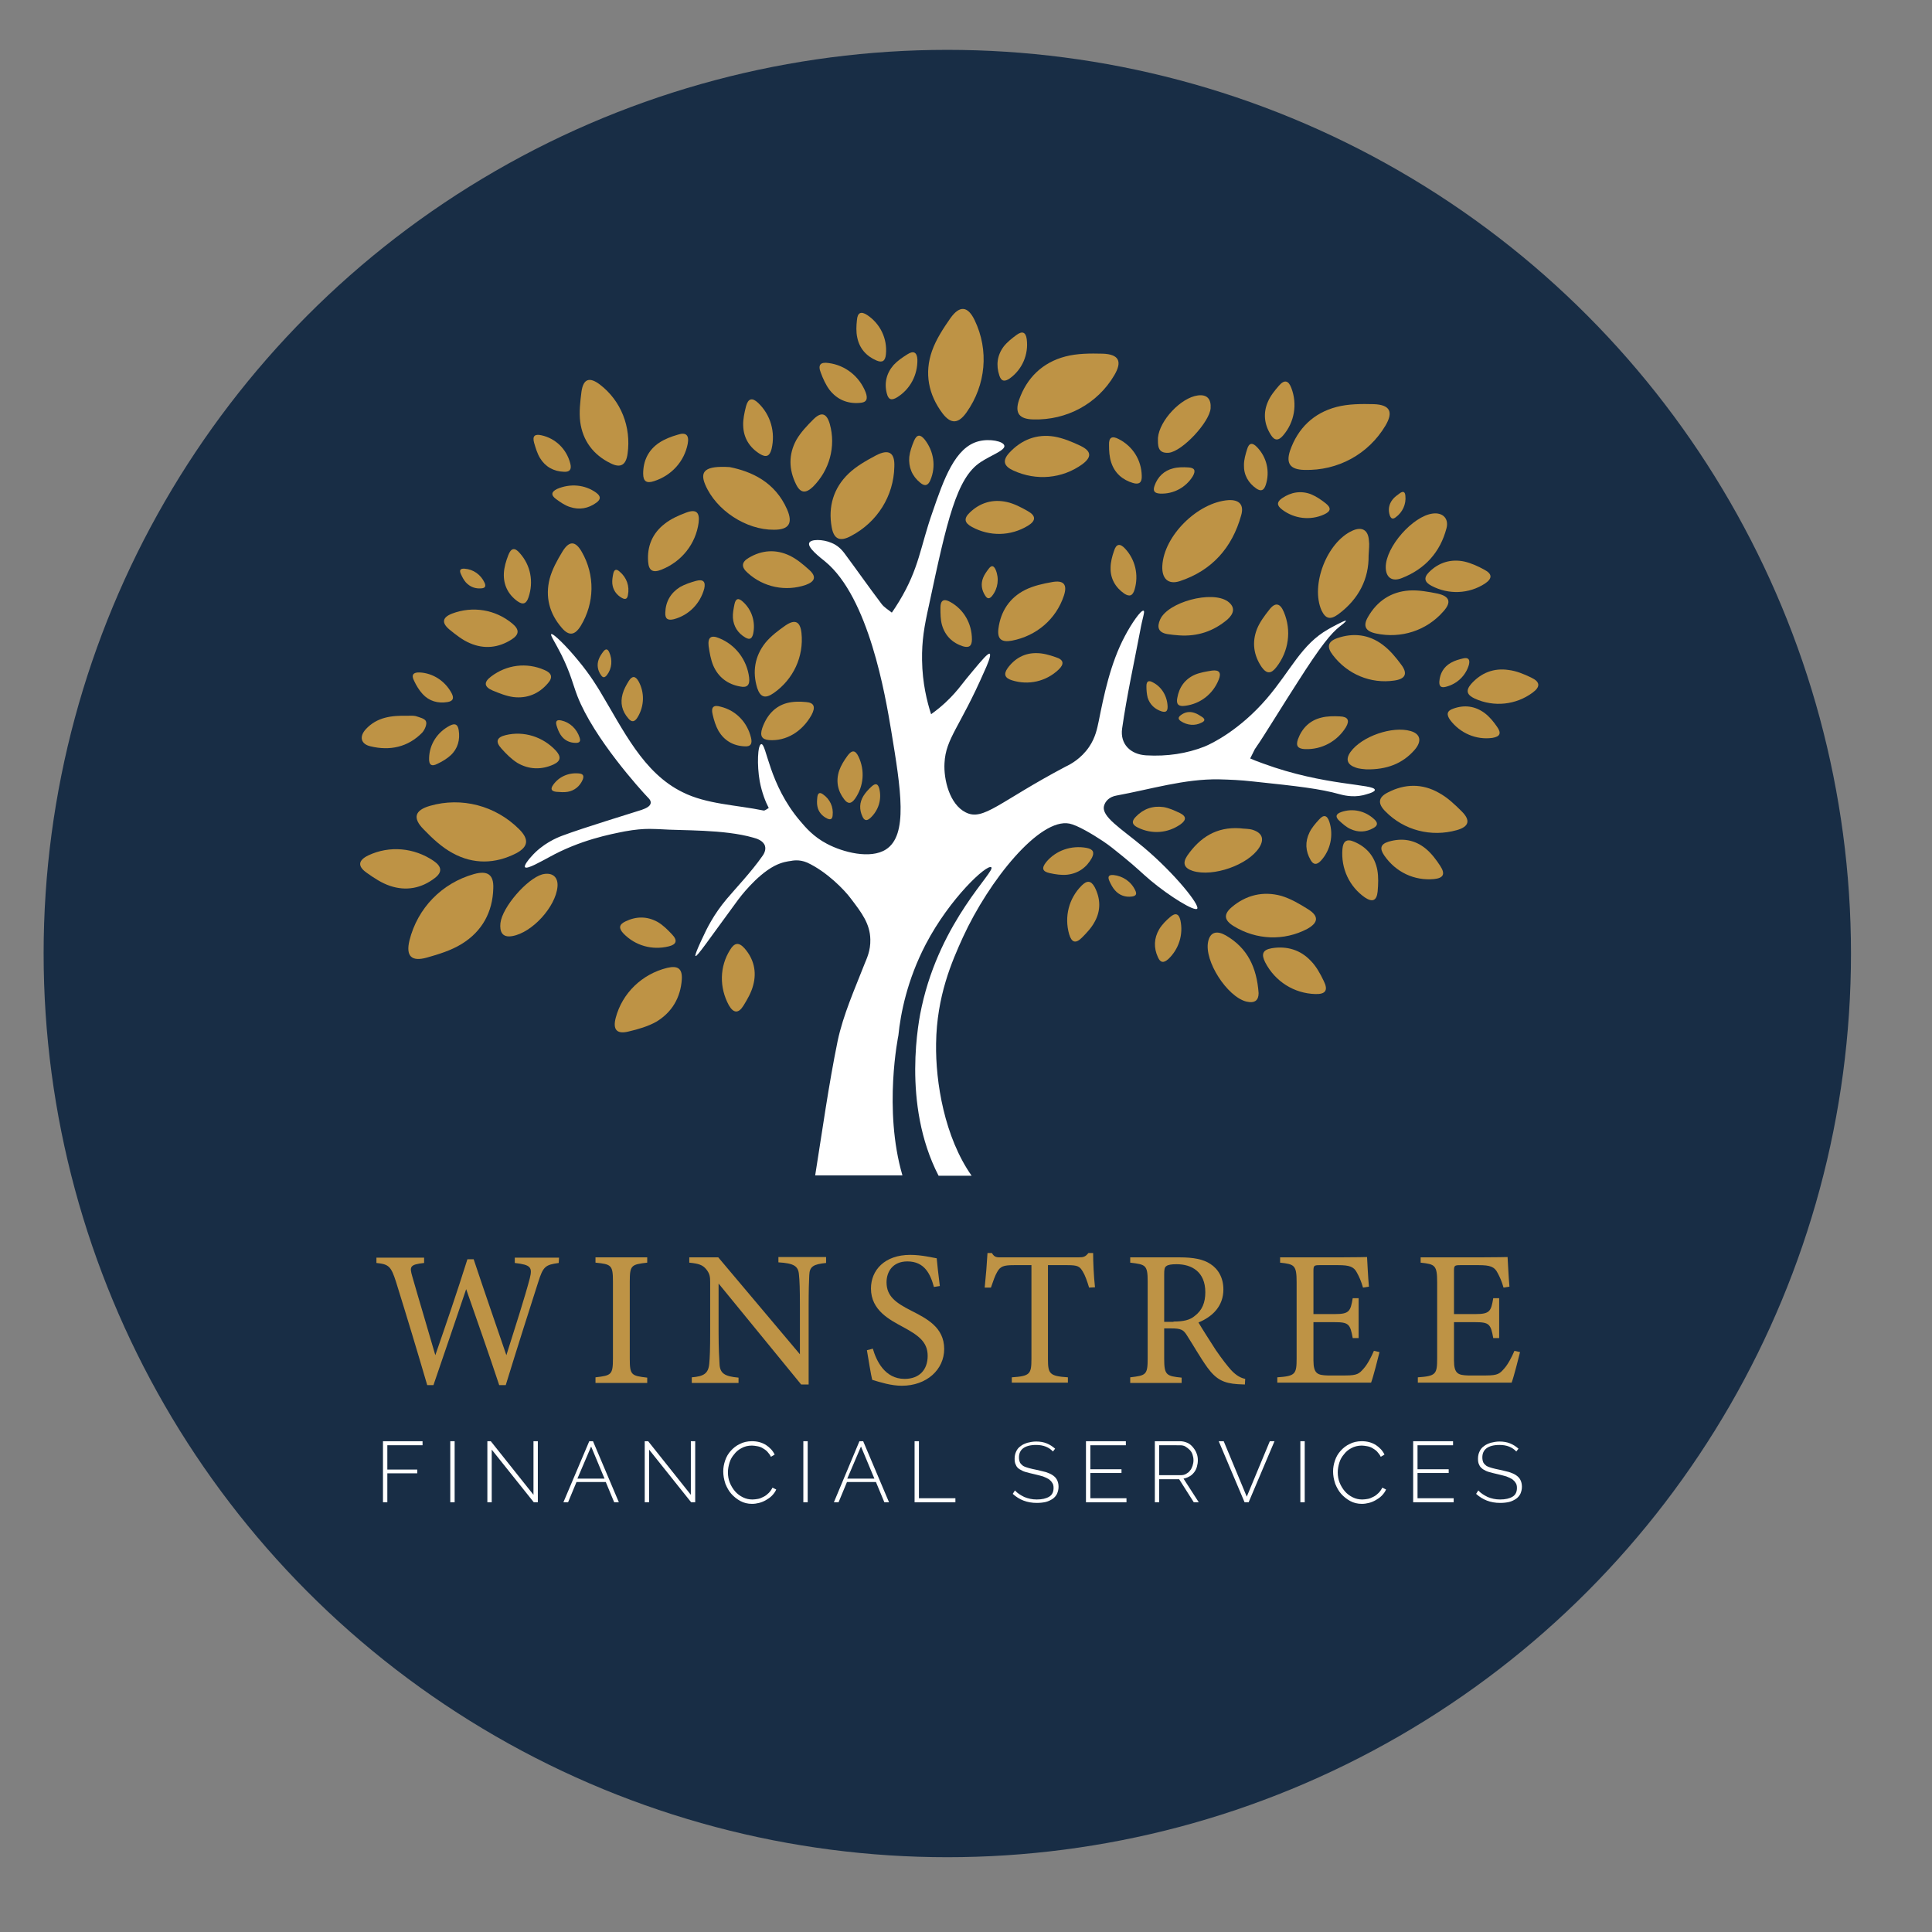 <?xml version="1.0" encoding="utf-8"?>
<!-- Generator: Adobe Illustrator 26.0.1, SVG Export Plug-In . SVG Version: 6.00 Build 0)  -->
<svg version="1.1" id="Layer_1" xmlns="http://www.w3.org/2000/svg" xmlns:xlink="http://www.w3.org/1999/xlink" x="0px" y="0px"
	 viewBox="0 0 620 620" style="enable-background:new 0 0 620 620;" xml:space="preserve">
<rect x="0" y="0" width="620" height="620" fill="#808080" stroke="none"/>
<style type="text/css">
	.st0{fill:#182D45;}
	.st1{fill:#BE9345;}
	.st2{fill:#FFFFFF;}
	.st3{fill:none;}
</style>
<g id="Layer_1_00000002376257734884422550000012463714966614433714_">
</g>
<circle class="st0" cx="304" cy="306" r="290"/>
<path class="st1" d="M179.3,405.3c-4.3,0.6-5,1.1-6.6,6.2c-2,6.2-7,21.9-10.4,33h-2.1c-3.2-9.7-7.4-21.6-10.6-30.8
	c-3.6,10.6-7.2,21.2-10.5,30.8h-2c-3.1-10.6-6.6-22.2-10-33.1c-1.6-5-2.3-5.7-6.3-6.1v-1.7h15.3v1.7c-4.6,0.5-4.7,1.2-3.8,4.3
	c2.4,8.4,4.9,16.6,7.4,25.3c3.4-9.8,7.1-20.6,10.3-30.8h2c3.5,10.5,6.9,20.3,10.5,30.8c2.6-8.2,6.1-19.2,7.5-24.6
	c0.9-3.6,0.4-4.4-4.8-5v-1.7h14.2L179.3,405.3L179.3,405.3z"/>
<path class="st1" d="M191.1,443.8V442c5.1-0.6,5.6-0.8,5.6-6.1v-24.6c0-5.3-0.5-5.6-5.6-6.1v-1.7h16.6v1.7c-5.1,0.6-5.6,0.8-5.6,6.1
	V436c0,5.3,0.5,5.5,5.6,6.1v1.7L191.1,443.8L191.1,443.8z"/>
<path class="st1" d="M265.1,405.3c-4,0.4-5.3,1.1-5.4,3.9c-0.1,2-0.2,4.6-0.2,10.3v24.8h-2.4l-26.5-32.4v15.5
	c0,5.6,0.2,8.4,0.3,10.2c0.1,3.2,1.7,4.1,6.1,4.5v1.7h-15V442c3.8-0.3,5.3-1.2,5.6-4.3c0.2-2,0.3-4.8,0.3-10.4v-15.8
	c0-1.7-0.1-2.7-1.2-4.1c-1.2-1.5-2.5-1.9-5.5-2.2v-1.7h9.3l26.2,31.1v-15.2c0-5.8-0.1-8.4-0.3-10.3c-0.2-2.8-1.6-3.7-6.6-4v-1.7
	h15.3L265.1,405.3L265.1,405.3z"/>
<path class="st1" d="M299.7,413c-1.1-4.1-3-8.2-8.5-8.2c-4.8,0-6.7,3.4-6.7,6.7c0,4.5,3,6.6,7.9,9.1s10.6,5.3,10.6,12.3
	c0,6.6-5.6,11.8-13.6,11.8c-3.4,0-6.9-1.1-9.5-1.9c-0.4-1.5-1.2-6.6-1.7-9.5l1.9-0.5c1.1,3.8,3.8,9.7,10.2,9.7
	c4.7,0,7.4-2.9,7.4-7.4c0-4.6-3.2-6.7-8-9.3c-4-2.2-10.2-5.2-10.2-12.3c0-5.9,4.4-10.8,12.6-10.8c3.7,0,7.2,0.9,8.5,1.1
	c0.2,2.2,0.5,4.9,1,8.9L299.7,413z"/>
<path class="st1" d="M349.5,413.2c-0.6-2-1.3-4-2-5.1c-1-1.7-1.6-2.1-5-2.1h-6.2v30.1c0,4.8,0.5,5.5,6.4,5.9v1.7h-18V442
	c5.8-0.4,6.3-1,6.3-5.9V406h-5.6c-3.4,0-4.4,0.4-5.4,2.2c-0.7,1.2-1.2,2.7-2,5h-2c0.4-3.8,0.7-7.7,0.9-11.1h1.4
	c0.9,1.5,1.6,1.4,3.3,1.4h24.5c1.7,0,2.2-0.2,3.2-1.4h1.5c0,2.9,0.2,7.4,0.6,11L349.5,413.2z"/>
<path class="st1" d="M399.5,444.3c-0.8,0-1.5-0.1-2.3-0.1c-4.5-0.3-6.9-1.5-9.7-5.3c-2.3-3.2-4.5-7.1-6.5-10.2c-1.2-2-2-2.4-5.2-2.4
	h-2.2v9.7c0,5.3,0.7,5.6,5.6,6.1v1.7h-16.5V442c5.1-0.6,5.6-0.8,5.6-6.1v-24.7c0-5.3-0.7-5.4-5.6-6v-1.7h15.8c4.5,0,7.6,0.6,9.9,2.1
	c2.5,1.6,4.2,4.4,4.2,8.2c0,5.3-3.4,8.7-8,10.6c1.1,1.9,3.8,6.1,5.6,8.9c2.3,3.3,3.5,4.8,4.9,6.4c1.7,1.8,3.1,2.5,4.5,2.8
	L399.5,444.3z M376.6,424.1c3.2,0,5.3-0.5,6.8-1.8c2.4-1.8,3.4-4.3,3.4-7.6c0-6.6-4.4-9-9.2-9c-1.8,0-2.8,0.2-3.3,0.6
	c-0.6,0.4-0.7,1.1-0.7,2.7v15.2h3V424.1z"/>
<path class="st1" d="M442.7,433.9c-0.4,1.6-2,8-2.7,9.8h-30.1V442c5.8-0.4,6.2-1,6.2-6.1v-24.4c0-5.5-0.7-5.8-5.3-6.3v-1.7h18.9
	c5.8,0,8.2-0.1,9-0.1c0.1,1.5,0.3,6.2,0.6,9.5l-1.9,0.3c-0.6-2.1-1.2-3.4-1.9-4.7c-1-2-2.4-2.5-6.1-2.5h-5.9c-1.9,0-2,0.2-2,2v13.7
	h6.9c4.6,0,5-0.9,5.7-5.1h1.9v12.8h-1.9c-0.8-4.5-1.3-5.1-5.8-5.1h-6.8v12.3c0,4.3,1.4,4.7,4.5,4.8h5.8c3.8,0,4.4-0.6,5.8-2.2
	c1.2-1.3,2.5-3.8,3.3-5.7L442.7,433.9z"/>
<path class="st1" d="M487.8,433.9c-0.4,1.6-2,8-2.7,9.8H455V442c5.8-0.4,6.2-1,6.2-6.1v-24.4c0-5.5-0.7-5.8-5.3-6.3v-1.7h18.9
	c5.8,0,8.2-0.1,9-0.1c0.1,1.5,0.3,6.2,0.6,9.5l-1.9,0.3c-0.6-2.1-1.2-3.4-1.9-4.7c-1-2-2.4-2.5-6.1-2.5h-5.9c-1.9,0-2,0.2-2,2v13.7
	h6.9c4.6,0,5-0.9,5.7-5.1h1.9v12.8h-1.9c-0.8-4.5-1.3-5.1-5.8-5.1h-6.8v12.3c0,4.3,1.4,4.7,4.5,4.8h5.8c3.8,0,4.4-0.6,5.8-2.2
	c1.2-1.3,2.5-3.8,3.3-5.7L487.8,433.9z"/>
<path class="st2" d="M122.9,482.1v-19.6h12.7v1.3h-11.3v7.8h9.6v1.2h-9.6v9.3L122.9,482.1L122.9,482.1z"/>
<path class="st2" d="M144.5,482.1v-19.6h1.4v19.6H144.5z"/>
<path class="st2" d="M157.8,465.2v16.9h-1.4v-19.6h1.1l13.7,17.2v-17.2h1.4v19.6h-1.3L157.8,465.2z"/>
<path class="st2" d="M189.1,462.5h1.2l8.3,19.6h-1.5l-2.7-6.5H185l-2.7,6.5h-1.5L189.1,462.5z M194,474.5l-4.3-10.3l-4.4,10.3H194z"
	/>
<path class="st2" d="M208.3,465.2v16.9h-1.4v-19.6h1.1l13.7,17.2v-17.2h1.4v19.6h-1.3L208.3,465.2z"/>
<path class="st2" d="M232.1,472.2c0-1.2,0.2-2.3,0.6-3.5s1-2.2,1.8-3.1s1.8-1.7,2.9-2.2c1.1-0.6,2.5-0.9,3.9-0.9
	c1.7,0,3.2,0.4,4.5,1.2c1.2,0.8,2.2,1.8,2.8,3.1l-1.2,0.7c-0.3-0.7-0.8-1.2-1.2-1.7c-0.5-0.5-1-0.8-1.5-1.1
	c-0.5-0.3-1.1-0.5-1.7-0.6c-0.6-0.1-1.2-0.2-1.7-0.2c-1.3,0-2.4,0.3-3.3,0.8c-1,0.5-1.8,1.2-2.4,2c-0.7,0.8-1.2,1.7-1.5,2.7
	s-0.5,2-0.5,3.1c0,1.2,0.2,2.3,0.6,3.3c0.4,1,1,2,1.7,2.8s1.5,1.4,2.5,1.9s2,0.7,3.1,0.7c0.6,0,1.2-0.1,1.8-0.2s1.2-0.4,1.8-0.7
	c0.6-0.3,1.1-0.7,1.6-1.2s0.9-1.1,1.2-1.7l1.2,0.6c-0.3,0.7-0.8,1.4-1.4,2c-0.6,0.6-1.2,1-1.9,1.4s-1.4,0.7-2.2,0.9
	c-0.8,0.2-1.5,0.3-2.3,0.3c-1.3,0-2.6-0.3-3.7-0.9c-1.1-0.6-2.1-1.4-2.9-2.3c-0.8-0.9-1.4-2-1.9-3.2
	C232.3,474.7,232.1,473.4,232.1,472.2z"/>
<path class="st2" d="M257.8,482.1v-19.6h1.4v19.6H257.8z"/>
<path class="st2" d="M275.8,462.5h1.2l8.3,19.6h-1.5l-2.7-6.5h-9.3l-2.7,6.5h-1.5L275.8,462.5z M280.6,474.5l-4.3-10.3l-4.4,10.3
	H280.6z"/>
<path class="st2" d="M293.5,482.1v-19.6h1.4v18.3h11.7v1.3L293.5,482.1L293.5,482.1z"/>
<path class="st2" d="M337.9,465.8c-1.3-1.4-3.1-2.1-5.4-2.1c-1.9,0-3.3,0.4-4.2,1.1c-0.9,0.7-1.3,1.7-1.3,2.9c0,0.6,0.1,1.1,0.3,1.6
	c0.2,0.4,0.6,0.8,1,1.1c0.5,0.3,1.1,0.5,1.8,0.7c0.7,0.2,1.6,0.4,2.6,0.6s2,0.5,2.9,0.7c0.9,0.3,1.6,0.6,2.2,1s1.1,0.9,1.4,1.5
	s0.5,1.3,0.5,2.2c0,0.9-0.2,1.6-0.5,2.3c-0.3,0.6-0.8,1.2-1.4,1.6s-1.4,0.8-2.2,1c-0.9,0.2-1.8,0.3-2.9,0.3c-3.1,0-5.6-1-7.7-2.9
	l0.7-1.1c0.8,0.9,1.8,1.5,3,2.1c1.2,0.5,2.5,0.8,4,0.8c1.7,0,3-0.3,4-0.9s1.4-1.6,1.4-2.8c0-0.6-0.1-1.2-0.4-1.6
	c-0.3-0.5-0.6-0.8-1.1-1.2c-0.5-0.3-1.1-0.6-1.9-0.9c-0.8-0.2-1.7-0.5-2.7-0.7s-2-0.5-2.8-0.7s-1.5-0.6-2-0.9s-1-0.8-1.2-1.4
	c-0.3-0.5-0.4-1.2-0.4-2c0-0.9,0.2-1.7,0.5-2.3c0.3-0.7,0.8-1.3,1.4-1.7c0.6-0.5,1.3-0.8,2.2-1.1c0.8-0.2,1.8-0.4,2.8-0.4
	c1.3,0,2.4,0.2,3.4,0.6s1.9,1,2.7,1.7L337.9,465.8z"/>
<path class="st2" d="M361.5,480.8v1.3h-13v-19.6h12.8v1.3h-11.4v7.7h10v1.2h-10v8.1H361.5z"/>
<path class="st2" d="M370.6,482.1v-19.6h8.1c0.8,0,1.6,0.2,2.3,0.5c0.7,0.3,1.3,0.8,1.8,1.4s0.9,1.2,1.2,2c0.3,0.7,0.4,1.5,0.4,2.2
	s-0.1,1.4-0.3,2.1c-0.2,0.7-0.5,1.3-0.9,1.8s-0.9,1-1.5,1.3s-1.2,0.6-1.9,0.7l4.9,7.6h-1.6l-4.7-7.4H372v7.4H370.6z M372,473.4h6.9
	c0.6,0,1.2-0.1,1.7-0.4s1-0.6,1.3-1.1c0.4-0.4,0.6-1,0.8-1.5c0.2-0.6,0.3-1.2,0.3-1.8c0-0.6-0.1-1.2-0.3-1.8
	c-0.2-0.6-0.5-1.1-0.9-1.5s-0.9-0.8-1.4-1.1c-0.5-0.3-1.1-0.4-1.7-0.4H372V473.4z"/>
<path class="st2" d="M392.7,462.5l7.4,17.8l7.4-17.8h1.5l-8.3,19.6h-1.3l-8.3-19.6H392.7z"/>
<path class="st2" d="M417.3,482.1v-19.6h1.4v19.6H417.3z"/>
<path class="st2" d="M427.8,472.2c0-1.2,0.2-2.3,0.6-3.5s1-2.2,1.8-3.1s1.8-1.7,2.9-2.2c1.1-0.6,2.5-0.9,3.9-0.9
	c1.7,0,3.2,0.4,4.5,1.2c1.2,0.8,2.2,1.8,2.8,3.1l-1.2,0.7c-0.3-0.7-0.8-1.2-1.2-1.7c-0.5-0.5-1-0.8-1.5-1.1s-1.1-0.5-1.7-0.6
	s-1.2-0.2-1.7-0.2c-1.2,0-2.4,0.3-3.3,0.8c-1,0.5-1.8,1.2-2.4,2c-0.7,0.8-1.2,1.7-1.5,2.7s-0.5,2-0.5,3.1c0,1.2,0.2,2.3,0.6,3.3
	s1,2,1.7,2.8s1.5,1.4,2.5,1.9s2,0.7,3.1,0.7c0.6,0,1.2-0.1,1.8-0.2c0.6-0.1,1.2-0.4,1.8-0.7c0.6-0.3,1.1-0.7,1.6-1.2
	s0.9-1.1,1.2-1.7l1.2,0.6c-0.3,0.7-0.8,1.4-1.4,2s-1.2,1-1.9,1.4c-0.7,0.4-1.4,0.7-2.2,0.9c-0.8,0.2-1.5,0.3-2.3,0.3
	c-1.3,0-2.6-0.3-3.7-0.9s-2.1-1.4-2.9-2.3s-1.4-2-1.9-3.2C428,474.7,427.8,473.4,427.8,472.2z"/>
<path class="st2" d="M466.5,480.8v1.3h-13v-19.6h12.8v1.3h-11.4v7.7h10v1.2h-10v8.1H466.5z"/>
<path class="st2" d="M486.6,465.8c-1.3-1.4-3.1-2.1-5.4-2.1c-1.9,0-3.3,0.4-4.2,1.1c-0.9,0.7-1.3,1.7-1.3,2.9c0,0.6,0.1,1.1,0.3,1.6
	c0.2,0.4,0.6,0.8,1,1.1c0.5,0.3,1.1,0.5,1.8,0.7c0.7,0.2,1.6,0.4,2.6,0.6s2,0.5,2.9,0.7c0.9,0.3,1.6,0.6,2.2,1s1.1,0.9,1.4,1.5
	s0.5,1.3,0.5,2.2c0,0.9-0.2,1.6-0.5,2.3c-0.3,0.6-0.8,1.2-1.4,1.6s-1.4,0.8-2.2,1c-0.9,0.2-1.8,0.3-2.9,0.3c-3.1,0-5.6-1-7.7-2.9
	l0.7-1.1c0.8,0.9,1.8,1.5,3,2.1c1.2,0.5,2.5,0.8,4,0.8c1.7,0,3-0.3,4-0.9s1.4-1.6,1.4-2.8c0-0.6-0.1-1.2-0.4-1.6
	c-0.3-0.5-0.6-0.8-1.1-1.2c-0.5-0.3-1.1-0.6-1.9-0.9c-0.8-0.2-1.7-0.5-2.7-0.7s-2-0.5-2.8-0.7s-1.5-0.6-2-0.9
	c-0.5-0.4-1-0.8-1.2-1.4c-0.3-0.5-0.4-1.2-0.4-2c0-0.9,0.2-1.7,0.5-2.3c0.3-0.7,0.8-1.3,1.4-1.7c0.6-0.5,1.3-0.8,2.2-1.1
	c0.8-0.2,1.8-0.4,2.8-0.4c1.3,0,2.4,0.2,3.4,0.6s1.9,1,2.7,1.7L486.6,465.8z"/>
<path class="st3" d="M301,334.3c-0.2,0.2-0.4,0.4-0.7,0.6c-4,2.8-4.1,9.6,0.1,13.2c0.1-0.2,0.2-0.4,0.3-0.6"/>
<path d="M301,334.3"/>
<path d="M300.7,347.5"/>
<path class="st2" d="M300.3,334.9"/>
<path class="st2" d="M300.4,348.1"/>
<path class="st1" d="M411.8,139.7c-1.5,1.8-2.8,1.8-4-0.2c-2.1-3.3-2.5-7-0.9-10.6c0.8-1.9,2.2-3.6,3.5-5.1c1.8-2.1,3.1-1.7,4,0.7
	C416.4,129.7,415.4,135.5,411.8,139.7z"/>
<path class="st1" d="M418.6,150.8c-4.5-0.1-6-2-4.6-6.2c2.5-7.2,7.6-12.1,14.9-14c3.8-1,8-1,12-0.9c5.2,0.2,6.3,2.5,3.7,6.9
	C439.1,145.8,429.3,151.1,418.6,150.8z"/>
<path class="st1" d="M411.4,163.5c-1.7-1.3-1.7-2.4,0-3.6c2.9-2,6.1-2.5,9.3-1.3c1.7,0.7,3.3,1.8,4.7,2.9c1.9,1.5,1.7,2.6-0.5,3.6
	C420.5,167.1,415.3,166.5,411.4,163.5z"/>
<path class="st1" d="M331.6,134.6c-4.5-0.1-6-2-4.6-6.2c2.5-7.2,7.6-12.1,14.9-14c3.8-1,8-1,12-0.9c5.2,0.2,6.3,2.5,3.7,6.9
	C352.2,129.6,342.3,134.9,331.6,134.6z"/>
<path class="st1" d="M324.1,121.4c-1.7,1.2-2.8,1-3.4-0.9c-1.1-3.3-0.7-6.5,1.4-9.3c1.1-1.4,2.6-2.6,4.1-3.7c1.9-1.4,3-0.9,3.3,1.4
	C330.1,113.7,328.1,118.5,324.1,121.4z"/>
<path class="st1" d="M310.2,132.3c-2.6,3.7-5,3.9-7.7,0.4c-4.6-6.1-5.9-13-3.4-20.1c1.3-3.7,3.6-7.2,5.9-10.5c3-4.2,5.6-3.9,7.8,0.7
	C317.4,112.4,316.4,123.5,310.2,132.3z"/>
<path class="st1" d="M325.2,151c-3.1-1.4-3.6-3.2-1.3-5.7c3.9-4.2,8.8-6.1,14.4-5.2c2.9,0.5,5.8,1.7,8.5,3c3.5,1.7,3.6,3.6,0.5,5.9
	C340.9,153.6,332.6,154.4,325.2,151z"/>
<path class="st1" d="M287.9,127.5c-1.8,1.1-2.8,0.8-3.3-1.2c-0.9-3.4-0.1-6.6,2.2-9.2c1.2-1.3,2.8-2.4,4.4-3.4
	c2-1.3,3.1-0.6,3.2,1.7C294.5,120.3,292.1,124.9,287.9,127.5z"/>
<path class="st1" d="M284.3,113.7c-0.2,2.1-1.1,2.8-3,2c-3.3-1.4-5.5-3.9-6.2-7.4c-0.4-1.8-0.3-3.8-0.1-5.6c0.2-2.4,1.3-2.9,3.3-1.6
	C282.5,103.9,284.8,108.7,284.3,113.7z"/>
<path class="st1" d="M277.8,125.9c0.8,2.2,0.3,3.3-2,3.4c-3.9,0.3-7.2-1.1-9.6-4.2c-1.2-1.6-2.1-3.6-2.8-5.5c-1-2.5-0.1-3.5,2.5-3.1
	C271.3,117.2,275.8,120.8,277.8,125.9z"/>
<path class="st1" d="M298.6,154c-0.7,1.8-1.8,2.2-3.3,0.9c-2.6-2.1-3.8-5-3.5-8.3c0.2-1.7,0.8-3.4,1.5-5.1c0.9-2.1,2-2.2,3.4-0.5
	C299.7,144.8,300.4,149.7,298.6,154z"/>
<path class="st1" d="M273.1,172c-3.5,1.9-5.5,1.1-6.2-2.8c-1.2-6.6,0.6-12.6,5.4-17.2c2.5-2.4,5.7-4.2,8.9-5.9
	c4.1-2.1,6-0.8,5.8,3.7C286.8,159.2,281.5,167.6,273.1,172z"/>
<path class="st1" d="M260.9,156.2c-2.3,2.2-4,2.1-5.4-0.7c-2.4-4.8-2.5-9.7,0.1-14.4c1.4-2.4,3.4-4.5,5.4-6.5c2.6-2.6,4.3-2,5.3,1.5
	C268.3,143.3,266.2,150.9,260.9,156.2z"/>
<path class="st1" d="M247.6,144.1c-0.6,2.3-1.7,2.8-3.7,1.6c-3.4-2.1-5.3-5.2-5.4-9.1c-0.1-2,0.4-4.2,0.9-6.2c0.7-2.6,2-2.9,3.9-1.1
	C247.3,133.1,248.9,138.7,247.6,144.1z"/>
<path class="st1" d="M311.9,169.1c-2.4-1.3-2.7-2.7-0.7-4.6c3.3-3.2,7.4-4.4,11.9-3.4c2.3,0.5,4.6,1.7,6.7,2.9
	c2.7,1.5,2.7,3.1,0.1,4.7C324.3,172.1,317.6,172.2,311.9,169.1z"/>
<path class="st1" d="M318.4,191.2c-0.8,1-1.5,1.1-2.2,0c-1.2-1.8-1.5-3.8-0.7-5.8c0.4-1,1.1-2,1.8-2.9c0.9-1.2,1.6-1,2.2,0.3
	C320.7,185.6,320.3,188.8,318.4,191.2z"/>
<path class="st1" d="M311.9,205.2c0,2.1-0.9,2.8-2.9,2.2c-3.4-1.1-5.7-3.4-6.7-6.8c-0.5-1.8-0.5-3.7-0.5-5.6c0-2.4,1.1-3,3.2-1.8
	C309.3,195.6,311.9,200.1,311.9,205.2z"/>
<path class="st1" d="M324.7,218.3c-2.2-0.7-2.7-1.9-1.4-3.8c2.3-3.2,5.5-5,9.4-4.9c2,0,4.1,0.6,6.1,1.3c2.6,0.8,2.8,2.2,0.9,4
	C335.7,218.7,330,220,324.7,218.3z"/>
<path class="st1" d="M324.7,205.6c-3.3,0.6-4.7-0.5-4.3-3.8c0.7-5.6,3.6-10,8.6-12.5c2.6-1.3,5.7-2,8.6-2.5c3.8-0.7,5,0.8,3.8,4.4
	C338.9,198.7,332.6,204.1,324.7,205.6z"/>
<path class="st1" d="M364.1,189.2c-0.6,2-1.6,2.4-3.3,1.3c-2.9-2-4.5-4.9-4.4-8.3c0-1.8,0.5-3.7,1.1-5.4c0.7-2.3,1.9-2.5,3.5-0.8
	C364.3,179.5,365.5,184.5,364.1,189.2z"/>
<path class="st1" d="M366.4,152.7c0.1,2.1-0.8,2.9-2.8,2.3c-3.4-1-5.9-3.2-7-6.6c-0.6-1.8-0.7-3.7-0.7-5.6c-0.1-2.5,1-3,3.1-1.9
	C363.5,143.2,366.3,147.6,366.4,152.7z"/>
<path class="st1" d="M240,183.9c-2.2-1.9-2.1-3.5,0.3-4.9c4.2-2.5,8.7-2.8,13.1-0.7c2.3,1.1,4.3,2.8,6.2,4.5c2.5,2.2,2,3.8-1,4.9
	C252.2,189.9,245.1,188.5,240,183.9z"/>
<path class="st1" d="M209.9,154.4c-2.4,0.8-3.5,0.1-3.5-2.4c0-4.2,1.7-7.6,5.1-9.9c1.8-1.2,3.9-2,6-2.6c2.7-0.9,3.7,0.2,3.2,2.9
	C219.6,148.1,215.5,152.6,209.9,154.4z"/>
<path class="st1" d="M201.4,145.6c-0.5,3.6-2.2,4.7-5.4,3.1c-5.6-2.7-9-7.3-9.8-13.3c-0.4-3.2,0-6.5,0.4-9.7
	c0.6-4.2,2.6-4.8,5.9-2.3C199.3,128.6,202.6,137,201.4,145.6z"/>
<path class="st1" d="M183,148.7c0.5,1.9-0.1,2.8-2,2.7c-3.3-0.1-6-1.6-7.7-4.4c-0.9-1.5-1.4-3.2-1.9-4.9c-0.6-2.2,0.2-2.9,2.4-2.4
	C178.3,140.7,181.8,144.1,183,148.7z"/>
<path class="st1" d="M191.3,158.1c1.5,1.1,1.6,2.1,0.1,3.2c-2.6,1.9-5.5,2.4-8.5,1.4c-1.6-0.5-3-1.5-4.4-2.5
	c-1.8-1.3-1.6-2.4,0.3-3.3C183,155.1,187.7,155.5,191.3,158.1z"/>
<path class="st1" d="M201.5,191c-0.2,1.2-0.8,1.5-1.9,0.9c-1.8-1-2.9-2.6-3.1-4.6c-0.1-1.1,0.1-2.2,0.3-3.2c0.3-1.4,1-1.6,2-0.7
	C201.1,185.3,202.1,188.1,201.5,191z"/>
<path class="st1" d="M212.3,182.8c-2.7,1.1-4.1,0.4-4.3-2.5c-0.4-5,1.4-9.2,5.3-12.2c2-1.6,4.5-2.7,6.9-3.6c3.2-1.2,4.4-0.1,4,3.2
	C223.3,174.5,218.8,180.2,212.3,182.8z"/>
<path class="st1" d="M216.3,198.7c-2,0.5-2.9-0.1-2.8-2.1c0.1-3.5,1.7-6.3,4.7-8.2c1.6-0.9,3.4-1.5,5.2-2c2.3-0.6,3.1,0.3,2.6,2.5
	C224.7,193.7,221.1,197.4,216.3,198.7z"/>
<path class="st1" d="M241.7,203.4c-0.4,1.6-1.1,2-2.5,1.2c-2.4-1.4-3.8-3.6-4-6.3c-0.1-1.4,0.2-2.9,0.5-4.4c0.4-1.9,1.3-2.1,2.7-0.8
	C241.3,195.7,242.5,199.6,241.7,203.4z"/>
<path class="st1" d="M240.4,217.4c0.3,2.4-0.6,3.4-2.9,2.9c-4-0.7-7-3-8.6-6.7c-0.8-1.9-1.2-4.2-1.5-6.3c-0.3-2.8,0.8-3.6,3.4-2.5
	C236,206.9,239.7,211.7,240.4,217.4z"/>
<path class="st1" d="M248.3,222.4c-2.7,1.9-4.3,1.4-5.3-1.6c-1.6-5.2-0.8-10.2,2.6-14.5c1.8-2.2,4.2-4,6.5-5.6
	c3.1-2.1,4.7-1.2,5.1,2.4C258,210.7,254.6,218,248.3,222.4z"/>
<path class="st1" d="M267.2,261.7c-0.1,1.1-0.6,1.5-1.7,1c-1.7-0.8-2.9-2.2-3.2-4c-0.2-1-0.1-2,0-3c0.2-1.3,0.8-1.5,1.8-0.8
	C266.4,256.5,267.5,259,267.2,261.7z"/>
<path class="st1" d="M274.4,256.3c-1.2,1.7-2.3,1.8-3.5,0.2c-2.1-2.7-2.7-5.9-1.6-9.2c0.6-1.7,1.6-3.3,2.7-4.8
	c1.4-1.9,2.5-1.8,3.5,0.3C277.6,247.2,277.2,252.3,274.4,256.3z"/>
<path class="st1" d="M279.3,262.5c-1.1,1-1.9,0.9-2.5-0.4c-1.1-2.3-1-4.6,0.3-6.7c0.7-1.1,1.6-2.1,2.6-3c1.3-1.2,2.1-0.9,2.5,0.8
	C283,256.6,281.9,260.1,279.3,262.5z"/>
<path class="st1" d="M246.8,237.5c-2.3-0.2-3-1.3-2.2-3.8c1.5-4.3,4.2-7.1,8-8.1c2-0.5,4.1-0.5,6.1-0.3c2.6,0.2,3.1,1.6,1.7,4.2
	C257.4,234.8,252.3,237.9,246.8,237.5z"/>
<path class="st1" d="M241,236.7c0.5,2-0.1,3-2.2,2.8c-3.6-0.2-6.4-1.9-8.2-4.9c-0.9-1.6-1.5-3.5-1.9-5.3c-0.6-2.4,0.3-3.2,2.6-2.5
	C236.2,228,239.8,231.8,241,236.7z"/>
<path class="st1" d="M204.6,230.2c-0.9,1.5-1.9,1.7-3,0.3c-2-2.3-2.6-4.9-1.8-7.8c0.4-1.5,1.2-2.9,2-4.2c1.1-1.7,2.1-1.6,3.1,0.1
	C206.9,222.2,206.8,226.6,204.6,230.2z"/>
<path class="st1" d="M194.8,216.6c-0.7,0.9-1.3,1-1.9,0.1c-1.1-1.5-1.4-3.3-0.8-5c0.3-0.9,0.9-1.8,1.5-2.6c0.8-1,1.4-0.9,1.9,0.2
	C196.6,211.7,196.4,214.5,194.8,216.6z"/>
<path class="st1" d="M186.4,200.8c-1.9,3.1-3.8,3.4-6.1,0.7c-4-4.6-5.4-10-3.9-15.8c0.8-3,2.4-5.9,4.1-8.7c2.2-3.6,4.2-3.4,6.2,0.1
	C191,184.6,190.8,193.5,186.4,200.8z"/>
<path class="st1" d="M169.6,191.7c-0.7,2.1-1.8,2.5-3.6,1.2c-3-2.2-4.5-5.3-4.3-9c0.1-1.9,0.7-3.9,1.4-5.7c0.9-2.4,2.1-2.6,3.7-0.7
	C170.3,181.4,171.3,186.7,169.6,191.7z"/>
<path class="st1" d="M155.5,187c0.5,1.1,0.2,1.7-0.9,1.8c-2,0.2-3.7-0.4-5.1-1.9c-0.7-0.8-1.2-1.8-1.6-2.7c-0.6-1.3-0.1-1.8,1.2-1.7
	C151.9,182.7,154.3,184.4,155.5,187z"/>
<path class="st1" d="M164.4,200.1c2.3,1.9,2.3,3.5-0.2,5.1c-4.2,2.7-8.8,3.2-13.4,1.2c-2.4-1-4.5-2.7-6.6-4.4
	c-2.6-2.2-2.2-3.9,0.9-5.1C151.7,194.4,159,195.6,164.4,200.1z"/>
<path class="st1" d="M174.7,215c2.4,1,2.8,2.4,1.1,4.3c-2.9,3.4-6.7,4.9-11,4.4c-2.3-0.3-4.5-1.2-6.7-2.1c-2.8-1.2-2.9-2.7-0.5-4.5
	C162.6,213.3,169,212.5,174.7,215z"/>
<path class="st1" d="M144.9,222.4c0.9,1.7,0.5,2.6-1.3,2.9c-3.1,0.5-5.9-0.3-8-2.6c-1.1-1.2-2-2.7-2.7-4.2c-1-1.9-0.3-2.8,1.8-2.7
	C138.9,216,142.8,218.5,144.9,222.4z"/>
<path class="st1" d="M186,236.7c0.4,1.2,0,1.7-1.2,1.7c-2.1,0-3.8-0.9-4.9-2.6c-0.6-0.9-1-2-1.3-3c-0.4-1.4,0.1-1.9,1.5-1.6
	C182.9,231.8,185.1,233.9,186,236.7z"/>
<path class="st1" d="M178.4,240.9c1.7,1.9,1.6,3.3-0.7,4.4c-3.9,1.8-8,1.7-11.7-0.5c-1.9-1.2-3.6-2.9-5.1-4.6
	c-2-2.2-1.5-3.6,1.4-4.3C168.1,234.5,174.2,236.4,178.4,240.9z"/>
<path class="st1" d="M185.7,248.2c1.4,0.1,1.8,0.7,1.3,2c-0.9,2.1-2.6,3.5-4.8,3.9c-1.2,0.2-2.4,0.1-3.7,0c-1.6-0.2-1.9-0.9-1-2.2
	C179.3,249.3,182.4,247.9,185.7,248.2z"/>
<path class="st1" d="M144.3,232.9c1.7-0.9,2.6-0.5,2.9,1.4c0.5,3.1-0.3,6-2.6,8.1c-1.2,1.1-2.7,2-4.2,2.7c-1.9,1-2.8,0.4-2.7-1.8
	C137.8,238.9,140.3,235,144.3,232.9z"/>
<path class="st1" d="M166.6,266.1c3.2,3.2,3,5.6-0.9,7.7c-6.8,3.5-13.8,3.6-20.4,0c-3.5-1.9-6.5-4.7-9.3-7.6c-3.7-3.7-2.9-6.2,2-7.6
	C148.1,255.7,159,258.5,166.6,266.1z"/>
<path class="st1" d="M139.2,276.3c2.6,1.8,2.8,3.6,0.3,5.5c-4.3,3.3-9.2,4.2-14.3,2.5c-2.7-0.9-5.1-2.5-7.5-4.2
	c-3-2.1-2.8-4,0.5-5.6C125,271.3,132.9,272,139.2,276.3z"/>
<path class="st1" d="M152.1,280.5c4.3-1.2,6.4,0.1,6.2,4.6c-0.2,7.6-3.6,13.8-10.1,17.8c-3.4,2.1-7.3,3.3-11.2,4.4
	c-5,1.4-6.8-0.5-5.6-5.5C134,291.4,141.8,283.4,152.1,280.5z"/>
<path class="st1" d="M200.1,299.6c-1.6-1.7-1.5-2.9,0.6-3.9c3.5-1.7,7-1.7,10.4,0.2c1.7,1,3.2,2.5,4.6,4c1.8,1.9,1.4,3.2-1.1,3.8
	C209.3,305,203.9,303.5,200.1,299.6z"/>
<path class="st1" d="M214.1,310.6c3.4-0.8,4.9,0.2,4.7,3.7c-0.4,5.9-3.2,10.6-8.2,13.6c-2.7,1.5-5.8,2.4-8.8,3.1
	c-3.9,1-5.2-0.6-4.2-4.4C199.7,318.7,206,312.6,214.1,310.6z"/>
<path class="st1" d="M234.3,304.8c1.4-2.3,2.8-2.5,4.6-0.5c3,3.4,4,7.5,2.8,11.9c-0.6,2.3-1.8,4.4-3.1,6.5c-1.6,2.6-3.2,2.5-4.7-0.1
	C230.8,316.9,230.9,310.2,234.3,304.8z"/>
<path class="st1" d="M348.7,272.1c2.1,0.4,2.6,1.4,1.7,3.2c-1.7,3.1-4.4,5-7.9,5.4c-1.8,0.2-3.8-0.1-5.6-0.5
	c-2.4-0.5-2.7-1.6-1.2-3.5C338.8,272.9,343.8,271.2,348.7,272.1z"/>
<path class="st1" d="M347.1,284.2c1.7-1.7,3-1.7,4.2,0.5c1.9,3.7,2,7.5,0,11.1c-1,1.9-2.6,3.6-4.1,5.1c-2,2-3.3,1.6-4.1-1.1
	C341.5,294.2,343,288.3,347.1,284.2z"/>
<path class="st1" d="M374.9,307.8c-1.5,1.3-2.5,1.2-3.3-0.6c-1.4-3-1.3-6.1,0.4-9c0.9-1.5,2.2-2.8,3.5-3.9c1.7-1.5,2.8-1.1,3.3,1
	C379.8,299.9,378.3,304.6,374.9,307.8z"/>
<path class="st1" d="M365.2,265.6c-1.9-0.9-2.2-2-0.7-3.5c2.4-2.5,5.4-3.6,8.9-3.1c1.8,0.3,3.5,1.1,5.2,1.9c2.1,1,2.2,2.2,0.3,3.6
	C374.8,267.4,369.7,267.8,365.2,265.6z"/>
<path class="st1" d="M395.9,297.2c-3.1-1.9-3.3-3.8-0.6-6.1c4.6-3.9,10.1-5.2,15.9-3.6c3,0.9,5.9,2.6,8.6,4.3
	c3.5,2.2,3.3,4.3-0.3,6.3C412.1,302,403.2,301.7,395.9,297.2z"/>
<path class="st1" d="M406,308.8c-1.3-2.6-0.8-4,2.1-4.5c4.8-0.8,9.2,0.5,12.5,4c1.8,1.8,3.1,4.2,4.2,6.5c1.5,3,0.6,4.3-2.7,4.2
	C415.3,318.8,409.2,315,406,308.8z"/>
<path class="st1" d="M423.9,276.2c-1.3,1.4-2.4,1.4-3.3-0.2c-1.7-2.9-1.8-5.9-0.4-8.8c0.7-1.5,1.9-2.9,3.1-4.2
	c1.5-1.7,2.6-1.4,3.3,0.7C428,268,427,272.8,423.9,276.2z"/>
<path class="st1" d="M441,262.9c1.2,1.1,1.2,2-0.2,2.8c-2.4,1.4-5,1.5-7.5,0.3c-1.3-0.6-2.4-1.6-3.5-2.6c-1.4-1.3-1.1-2.2,0.6-2.8
	C434.1,259.3,438.1,260.2,441,262.9z"/>
<path class="st1" d="M430.8,272.5c0.2-2.6,1.4-3.4,3.7-2.4c4.1,1.7,6.7,4.8,7.5,9.1c0.4,2.2,0.3,4.6,0.1,6.9c-0.3,3-1.7,3.5-4.1,1.9
	C433,284.5,430.3,278.7,430.8,272.5z"/>
<path class="st1" d="M444.2,274.5c-1.5-2.2-1.2-3.6,1.4-4.4c4.4-1.3,8.5-0.6,12,2.3c1.8,1.5,3.3,3.5,4.6,5.5c1.7,2.6,1,3.9-2,4.2
	C453.9,282.7,447.9,279.9,444.2,274.5z"/>
<path class="st1" d="M444.6,260.4c-2.5-2.5-2.4-4.5,0.8-6.1c5.4-2.8,11-2.9,16.3,0.1c2.8,1.5,5.2,3.8,7.4,6c2.9,2.9,2.3,4.9-1.6,6
	C459.3,268.7,450.6,266.5,444.6,260.4z"/>
<path class="st1" d="M418.8,240.4c-2.3-0.1-3-1-2.3-3.1c1.3-3.6,3.8-6.1,7.5-7c1.9-0.5,4-0.5,6-0.4c2.6,0.1,3.2,1.3,1.9,3.5
	C429.1,237.9,424.2,240.6,418.8,240.4z"/>
<path class="st1" d="M427.7,210.2c-2-2.6-1.6-4.3,1.4-5.4c5.2-1.8,10.2-1.2,14.6,2.1c2.3,1.7,4.2,4,5.9,6.3c2.3,3,1.4,4.7-2.2,5.2
	C439.9,219.5,432.4,216.4,427.7,210.2z"/>
<path class="st1" d="M465.4,231.1c-1.3-1.8-1.1-3,1-3.7c3.6-1.3,7-0.8,10,1.4c1.6,1.2,2.9,2.8,4,4.4c1.5,2.1,1,3.2-1.5,3.6
	C473.7,237.5,468.6,235.3,465.4,231.1z"/>
<path class="st1" d="M473.3,224.2c-2.6-1.2-3-2.6-1.2-4.7c3.2-3.6,7.3-5.2,12-4.5c2.5,0.3,4.9,1.3,7.2,2.4c3,1.4,3.1,3,0.5,4.9
	C486.5,226.2,479.5,227,473.3,224.2z"/>
<path class="st1" d="M464,220.4c-1.5,0.4-2.2-0.1-2.1-1.7c0.2-2.6,1.4-4.7,3.7-6c1.2-0.7,2.6-1.1,3.9-1.4c1.7-0.4,2.3,0.3,1.9,2
	C470.4,216.8,467.6,219.5,464,220.4z"/>
<path class="st1" d="M441.6,203.3c-3.4-0.7-4.3-2.4-2.6-5.3c2.9-5.1,7.4-8.1,13.2-8.5c3-0.2,6.2,0.4,9.2,1c3.9,0.9,4.4,2.8,1.8,5.7
	C457.8,202.4,449.6,205,441.6,203.3z"/>
<path class="st1" d="M459.4,188c-2.3-1.2-2.6-2.6-0.8-4.4c3.1-3.1,7-4.3,11.3-3.4c2.2,0.5,4.4,1.5,6.4,2.6c2.7,1.4,2.6,2.9,0.2,4.5
	C471.4,190.6,464.9,190.9,459.4,188z"/>
<path class="st1" d="M447.9,166c-0.9,0.7-1.5,0.5-1.9-0.6c-0.6-1.8-0.3-3.6,0.9-5.1c0.6-0.8,1.5-1.4,2.3-2c1.1-0.8,1.7-0.5,1.8,0.8
	C451.3,161.8,450.1,164.4,447.9,166z"/>
<path class="st1" d="M409.6,214.1c-1.7,2.2-3.1,2.2-4.7,0c-2.6-3.8-3.2-8-1.5-12.3c0.9-2.2,2.4-4.2,3.9-6.1c1.9-2.5,3.5-2.2,4.7,0.7
	C414.5,202.3,413.6,209,409.6,214.1z"/>
<path class="st1" d="M380.3,226.5c-2.1,0.3-2.9-0.5-2.5-2.5c0.6-3.5,2.5-6.1,5.7-7.5c1.7-0.7,3.6-1,5.4-1.3c2.4-0.3,3.1,0.7,2.2,2.9
	C389.3,222.7,385.2,225.9,380.3,226.5z"/>
<path class="st1" d="M374.7,226.8c0,1.4-0.5,1.9-1.9,1.5c-2.2-0.7-3.8-2.2-4.5-4.4c-0.3-1.2-0.4-2.4-0.4-3.7c0-1.6,0.7-2,2.1-1.2
	C372.9,220.5,374.6,223.5,374.7,226.8z"/>
<path class="st1" d="M378.9,231.4c-0.8-0.6-0.9-1.1-0.1-1.8c1.4-1.1,2.9-1.4,4.6-0.8c0.9,0.3,1.6,0.8,2.4,1.3c1,0.7,0.9,1.3-0.2,1.8
	C383.5,233,381,232.8,378.9,231.4z"/>
<path class="st1" d="M372.3,158.4c-1.8-0.1-2.4-0.8-1.8-2.5c1-2.9,3.1-4.9,6-5.6c1.5-0.4,3.2-0.4,4.8-0.3c2.1,0.1,2.5,1,1.5,2.8
	C380.6,156.4,376.6,158.6,372.3,158.4z"/>
<path class="st1" d="M406.2,155.6c-0.6,1.8-1.5,2.2-3,1.2c-2.6-1.8-4.1-4.4-4-7.6c0-1.7,0.5-3.4,1-5c0.6-2.1,1.7-2.3,3.2-0.7
	C406.5,146.7,407.6,151.3,406.2,155.6z"/>
<path class="st1" d="M373,181.6c0.5-9.7,11.4-20.4,21.2-21.1c3.5-0.2,5.1,1.5,4.1,4.9c-2.9,10.4-9.4,17.7-19.7,21.1
	C374.9,187.7,372.8,185.7,373,181.6z"/>
<path class="st1" d="M234.2,149.9c6.9,1.4,14.5,4.7,18.4,13.6c1.9,4.4,0.6,6.5-4.2,6.5c-8.9,0.1-18.6-6.2-22.1-14.5
	C224.5,151.2,226.3,149.4,234.2,149.9z"/>
<path class="st1" d="M439.2,178.3c0.1,7.4-3.1,13.9-9.7,18.8c-2.6,1.9-4.1,1.5-5.4-1.2c-3.6-8.1,1.7-21.9,9.9-25.6
	c3.1-1.4,5.1-0.2,5.3,3.2C439.5,174.8,439.3,176.2,439.2,178.3z"/>
<path class="st1" d="M444.7,182c0-6.5,8.7-16.4,15.1-17.2c3.2-0.4,5.2,1.6,4.4,4.7c-2,7.7-6.9,13.1-14.3,16
	C446.7,186.8,444.7,185.3,444.7,182z"/>
<path class="st1" d="M397.9,265.8c1.4,0.2,2.8,0.1,4.1,0.5c3.1,1,3.8,3,2.1,5.7c-3.6,5.6-14.8,9.5-21.3,7.5
	c-2.8-0.9-3.4-2.5-1.8-4.9C385.1,268.7,390.4,265.3,397.9,265.8z"/>
<path class="st1" d="M403.9,318.7c0,2.2-1.1,3.4-4,2.7c-6.1-1.6-13.5-13-12.2-19.2c0.7-3.4,3.1-3.5,5.7-2
	C400.3,304.2,403.3,310.4,403.9,318.7z"/>
<path class="st1" d="M178.9,284.6c-0.6,6.4-8.1,14.7-14.5,15.8c-3.3,0.6-4.1-1.5-3.8-4.2c0.6-5.1,8.5-14.2,13.4-15.6
	C177.2,279.8,179.2,281.4,178.9,284.6z"/>
<path class="st1" d="M378.4,203.9c-1.2-0.1-2.5-0.2-3.7-0.4c-3-0.5-3.5-2.2-2.4-4.7c2.5-5.6,16.6-9.4,21.7-5.8
	c2.6,1.9,1.9,4-0.1,5.8C389.4,202.6,384.3,204.3,378.4,203.9z"/>
<path class="st1" d="M438.5,246.9c-0.7-0.1-2.2-0.1-3.5-0.6c-2.6-0.9-3.3-2.6-1.6-5c3.6-5,13.4-8.4,19.3-6.7c3.1,0.9,3.7,3.2,1.3,6
	C450.1,245.1,445,247,438.5,246.9z"/>
<path class="st1" d="M371.6,140.5c0.5-5.6,7.4-12.9,12.8-13.6c3-0.4,4.3,1.2,4.1,4.1c-0.3,4.4-9,13.8-13.4,14.3
	C371.3,145.6,371.6,142.7,371.6,140.5z"/>
<path class="st1" d="M130.6,229.7c0.9,0,1.9-0.1,2.8,0.1c1.2,0.4,3,0.8,3.3,1.7c0.4,0.9-0.4,2.7-1.2,3.6c-4.6,4.7-10.4,5.9-16.6,4.4
	c-3.1-0.7-3.7-3.1-1.5-5.5C121,230.1,125.7,229.6,130.6,229.7z"/>
<path class="st1" d="M364.3,285.7c0.6,1.2,0.3,1.8-1,2c-2.2,0.3-4.1-0.4-5.5-2c-0.8-0.9-1.3-1.9-1.8-3c-0.6-1.4-0.2-2,1.3-1.9
	C360.3,281.1,363,282.9,364.3,285.7z"/>
<path class="st3" d="M295.7,323c6.2-27.8,23.9-43.5,22.3-44.7c-1.3-1-13.1,9.8-21,24.7c-6.1,11.5-8.1,22.2-8.8,29.3
	c0,0-4.9,23.8,1.1,45h11.8C289.2,354.3,294.9,326.9,295.7,323z"/>
<path class="st2" d="M288.3,332.3c0.7-7,2.8-17.8,8.8-29.3c7.8-14.9,19.6-25.7,21-24.7c1.6,1.2-16.2,16.9-22.3,44.7
	c-0.9,3.9-6.5,31.3,5.4,54.3h10.6c-8.7-12.4-11.6-30-11.4-42.4c0.2-15.3,5.1-26.4,8.6-34.1c8.4-18.3,24.6-38.4,34.2-36.5
	c2.5,0.5,7.4,3.4,10.7,5.6c2.1,1.4,3.7,2.7,6.4,4.9c4.8,3.9,5.8,5.1,9,7.8c6.1,5.1,14.1,10,14.9,9c0.9-1.1-7.1-11.2-17.2-19.7
	c-7.3-6.1-13.6-9.8-12.7-13.3c0.4-1.5,1.7-2.9,4-3.3c10.9-2,21.9-5.4,32.9-5.2c3.5,0.1,6.7,0.2,11.1,0.7c14.2,1.5,21.3,2.3,27.7,4.1
	c0.8,0.2,3.9,1.1,7.4,0.3c0.7-0.2,3.8-0.9,3.8-1.7c0-2-16.1-1.2-35.9-8.5c-1.7-0.6-3.2-1.2-4.1-1.6c0.5-1,1-2,1.5-3
	c0.3-0.5,0.6-0.8,0.6-0.9c1.5-2,9.1-14.4,13-20.4C424,207,427.2,203.2,430,201c0.4-0.3,2.1-1.6,1.9-1.8c-0.2-0.3-5.3,2.5-5.6,2.7
	c-8.7,4.9-12,13.2-19.8,22.3c-8.6,10-17.5,14.4-20,15.4c-5.6,2.2-11.9,3.2-18.7,2.8c-5-0.3-8.4-3.6-7.7-8.6
	c1.5-10.5,3.8-20.9,5.8-31.4c0.7-4,1.6-6.2,1.1-6.4c-0.8-0.4-3.9,4.1-6,8.1c-4.7,8.8-6.8,19.3-8.4,27.3c-0.5,2.3-1,5.2-3.1,8.3
	c-2.6,3.8-6,5.6-7.5,6.3c-21.4,11.3-26.4,17.6-32.1,14.7c-5.2-2.6-7.1-10.6-6.8-15.8c0.4-8,4.9-11.4,12.8-29.5
	c0.8-1.7,2.3-5.2,1.7-5.6c-0.5-0.3-2.5,2-5.4,5.5c-3.3,3.9-4,5.1-5.9,7.2c-1.6,1.8-4,4.2-7.5,6.7c-1.3-4-2.8-10-2.9-17.3
	c-0.1-6.3,0.7-10.9,2.2-17.6c5.8-27.3,8.9-41,16.6-46c3.3-2.2,8-3.8,7.6-5.3c-0.3-1.4-4.7-2.3-8.2-1.4c-7.6,1.9-11.2,12.1-14.9,22.9
	c-3.9,11.1-4.2,17.8-10.6,28.4c-1,1.6-1.8,2.9-2.4,3.7c-1.1-0.9-2.5-1.7-3.3-2.8c-4.1-5.4-8-11-12.1-16.5c-0.8-1-2-2.3-4-3.1
	c-2.8-1.2-6.6-1.2-7.1,0c-0.7,1.5,3.5,4.7,5.1,6c14,11.5,19.3,42.9,21.2,54.3c3.1,18.8,5.5,33.5-1.7,38.1c-5,3.2-13.8,0.9-18.9-1.8
	c-4.4-2.3-6.9-5.3-8.6-7.3c-10.1-11.8-10.8-24.9-12.5-24.7c-1.2,0.2-1.4,6.8-0.5,11.9c0.7,3.7,1.9,6.7,2.9,8.6
	c-0.6,0.3-1.2,0.9-1.7,0.8c-8.7-1.8-18.3-2-26-5.9c-12.6-6.2-18.9-19.8-26.6-32.6c-0.4-0.6-2.8-4.8-6.9-9.7c-3.5-4.3-8-8.8-8.6-8.4
	c-0.4,0.3,1.3,2.7,3.3,6.7c3,6.1,3.6,9.3,5.1,13.2c5.3,13.6,20.4,30.2,22.5,32.4c0.3,0.3,1.2,1.1,1,2c-0.2,1-1.5,1.6-2.9,2.1
	c-2.7,0.9-18.6,5.7-25.5,8.3c-1.6,0.6-6.3,2.5-10,6.8c-0.5,0.5-2.4,2.8-1.9,3.3c0.6,0.8,5.4-2,7.5-3.1c10.2-5.7,20-7.5,24.5-8.4
	c3.3-0.6,5.8-0.8,7.9-0.8c1.7,0,3,0.1,3.4,0.1c7.1,0.5,20.5,0,29.9,2.7c1.2,0.3,3.3,1,3.8,2.7c0.4,1.4-0.5,2.8-0.9,3.3
	c-3.4,4.9-8.8,10.6-11.4,13.7c-4.2,5-6.4,9.5-7.9,12.8c-0.3,0.6-2.5,5.3-2.1,5.5c0.5,0.3,4-4.9,13.7-18.1c0.3-0.4,5.7-7.7,11.6-10.8
	c2.5-1.3,4.5-1.5,5.2-1.6c0.6-0.1,2.7-0.6,5.3,0.5c6.3,2.9,12,8.8,14,11.5c3.5,4.6,6.2,8.1,6.3,13.2c0.1,3.6-1.2,6.2-1.8,7.7
	c-3.2,8.2-6.9,16.4-8.7,24.9c-2.9,14.2-4.9,28.7-7.2,43.1h28C283.4,356,288.3,332.3,288.3,332.3z"/>
</svg>
